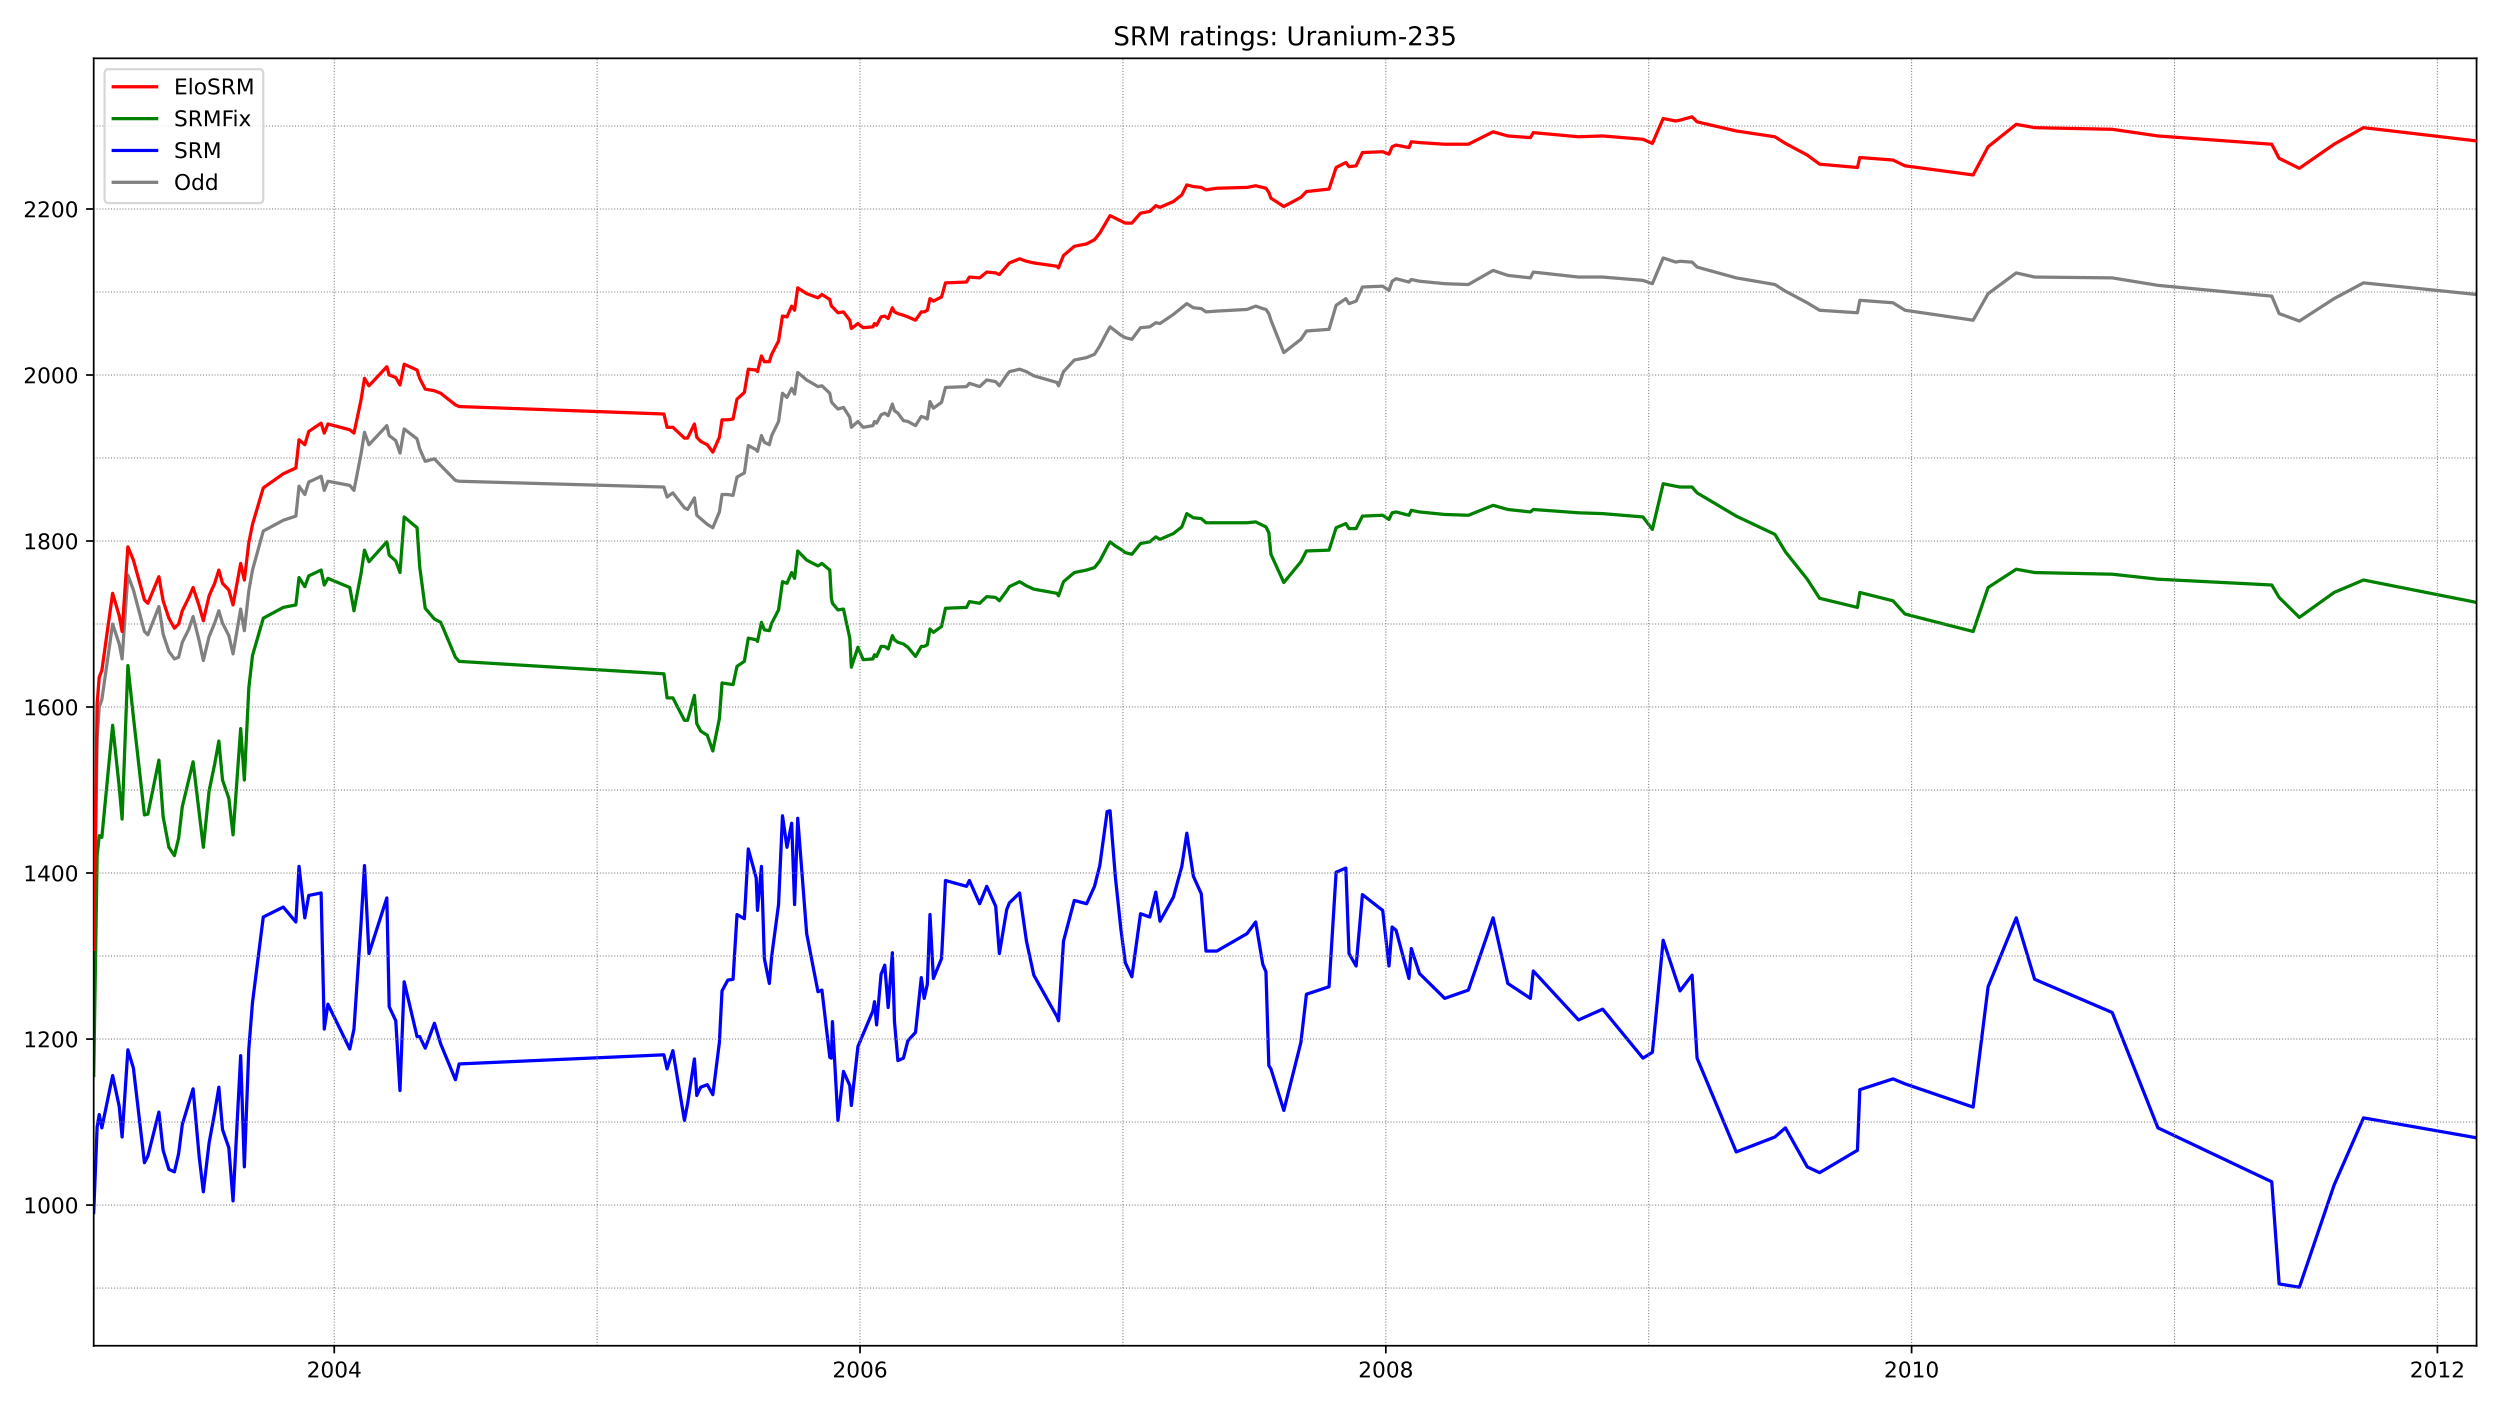 <?xml version="1.0" encoding="utf-8" standalone="no"?>
<!DOCTYPE svg PUBLIC "-//W3C//DTD SVG 1.1//EN"
  "http://www.w3.org/Graphics/SVG/1.1/DTD/svg11.dtd">
<!-- Created with matplotlib (https://matplotlib.org/) -->
<svg height="648pt" version="1.1" viewBox="0 0 1152 648" width="1152pt" xmlns="http://www.w3.org/2000/svg" xmlns:xlink="http://www.w3.org/1999/xlink">
 <defs>
  <style type="text/css">*{stroke-linecap:butt;stroke-linejoin:round;}</style>
 </defs>
 <g id="figure_1">
  <g id="patch_1">
   <path d="M 0 648 
L 1152 648 
L 1152 0 
L 0 0 
z
" style="fill:#ffffff;"/>
  </g>
  <g id="axes_1">
   <g id="patch_2">
    <path d="M 43.18 620.12 
L 1141.2 620.12 
L 1141.2 26.88 
L 43.18 26.88 
z
" style="fill:#ffffff;"/>
   </g>
   <g id="line2d_1">
    <path clip-path="url(#p985fdade06)" d="M 43.18 445.896 
L 44.755 339.947 
L 45.724 325.795 
L 46.935 322.353 
L 51.902 287.546 
L 54.931 296.726 
L 56.263 303.611 
L 58.928 264.979 
L 61.472 271.864 
L 66.56 290.988 
L 68.135 292.518 
L 73.223 279.514 
L 75.161 292.136 
L 77.826 300.168 
L 80.37 303.611 
L 82.308 302.846 
L 84.004 295.961 
L 87.033 289.841 
L 88.971 284.104 
L 91.757 295.196 
L 93.696 304.376 
L 96.361 293.283 
L 98.905 287.164 
L 100.843 281.426 
L 102.539 287.164 
L 105.446 292.901 
L 107.385 301.316 
L 110.898 280.661 
L 112.594 290.606 
L 114.653 272.247 
L 116.349 262.684 
L 121.316 244.707 
L 130.523 239.735 
L 136.337 237.823 
L 137.791 224.053 
L 140.456 227.878 
L 142.273 222.14 
L 147.967 219.463 
L 149.42 225.965 
L 151.116 221.758 
L 161.171 223.67 
L 163.109 225.965 
L 166.38 209.136 
L 167.955 199.191 
L 170.014 204.928 
L 178.252 196.131 
L 179.342 200.721 
L 182.371 203.016 
L 184.309 208.753 
L 186.247 197.661 
L 192.183 202.251 
L 193.395 206.841 
L 195.939 212.578 
L 200.178 211.431 
L 203.086 214.491 
L 209.87 221.376 
L 211.566 221.758 
L 305.934 224.435 
L 307.388 229.025 
L 310.053 227.113 
L 315.383 233.998 
L 316.837 234.763 
L 319.987 229.408 
L 321.077 237.44 
L 325.923 241.647 
L 328.467 243.177 
L 331.495 235.91 
L 332.706 227.878 
L 335.372 227.878 
L 337.794 228.26 
L 339.611 219.846 
L 343.003 217.933 
L 344.821 205.311 
L 348.455 207.223 
L 349.06 207.988 
L 350.878 200.721 
L 352.21 203.781 
L 354.512 204.928 
L 355.602 200.721 
L 358.752 194.219 
L 360.569 181.214 
L 362.628 183.127 
L 364.809 178.919 
L 366.141 181.597 
L 367.595 171.652 
L 371.714 175.094 
L 376.923 178.154 
L 378.74 177.772 
L 382.374 181.214 
L 383.101 185.039 
L 383.586 185.804 
L 386.13 188.481 
L 388.673 187.717 
L 391.581 192.306 
L 392.308 196.896 
L 395.336 194.219 
L 397.759 196.896 
L 402.241 196.131 
L 402.968 194.219 
L 403.937 194.984 
L 405.997 191.159 
L 407.693 190.394 
L 409.267 191.541 
L 411.206 186.187 
L 412.175 189.246 
L 413.75 190.394 
L 416.294 193.836 
L 418.353 194.219 
L 421.866 196.131 
L 424.531 191.924 
L 425.864 192.306 
L 427.317 193.071 
L 428.529 185.039 
L 430.104 188.099 
L 433.859 185.422 
L 435.676 178.537 
L 445.367 178.154 
L 446.7 176.624 
L 451.424 178.154 
L 454.695 175.094 
L 458.814 175.859 
L 460.51 177.772 
L 463.902 172.799 
L 465.113 171.269 
L 469.838 170.122 
L 472.987 171.269 
L 476.379 173.182 
L 487.04 176.242 
L 487.767 177.772 
L 490.068 171.269 
L 495.035 165.915 
L 500.729 164.767 
L 504.363 163.237 
L 506.786 159.412 
L 510.178 152.91 
L 511.51 150.615 
L 516.477 154.44 
L 518.536 155.587 
L 521.565 156.352 
L 525.563 150.998 
L 529.803 150.615 
L 532.589 148.703 
L 534.527 149.085 
L 540.705 144.878 
L 546.883 139.905 
L 549.912 141.818 
L 553.546 142.2 
L 555.727 143.73 
L 560.693 143.348 
L 574.625 142.583 
L 578.622 141.053 
L 581.893 142.2 
L 583.347 142.583 
L 584.679 144.495 
L 585.648 147.555 
L 591.584 162.472 
L 599.458 156.352 
L 602.002 152.528 
L 612.421 151.763 
L 615.691 140.67 
L 620.174 137.61 
L 621.627 139.905 
L 624.898 138.758 
L 627.805 132.256 
L 637.133 131.873 
L 640.041 133.786 
L 641.494 129.578 
L 643.311 128.431 
L 649.247 129.961 
L 650.338 128.813 
L 654.093 129.578 
L 665.722 130.726 
L 676.625 131.108 
L 688.012 124.606 
L 694.796 126.901 
L 705.214 128.048 
L 706.547 125.371 
L 727.383 127.666 
L 738.528 127.666 
L 757.063 129.196 
L 761.424 130.726 
L 766.39 118.869 
L 772.205 120.781 
L 774.143 120.398 
L 779.716 120.781 
L 782.018 123.076 
L 800.068 128.048 
L 817.875 131.108 
L 822.721 134.168 
L 832.776 139.523 
L 838.469 142.965 
L 855.913 144.113 
L 857.004 138.375 
L 872.267 139.523 
L 877.84 142.965 
L 909.215 147.555 
L 916.12 135.316 
L 929.082 125.753 
L 937.562 127.666 
L 973.299 128.048 
L 994.377 131.491 
L 1046.831 136.463 
L 1050.223 144.495 
L 1059.551 147.938 
L 1075.542 137.61 
L 1089.109 130.343 
L 1141.2 135.698 
L 1141.2 135.698 
" style="fill:none;stroke:#808080;stroke-linecap:square;stroke-width:1.5;"/>
   </g>
   <g id="line2d_2">
    <path clip-path="url(#p985fdade06)" d="M 43.18 558.731 
L 44.755 519.334 
L 45.724 513.597 
L 46.935 519.717 
L 51.902 495.62 
L 54.931 509.772 
L 56.263 523.924 
L 58.928 483.763 
L 61.472 492.178 
L 66.56 535.781 
L 68.135 532.721 
L 73.223 512.449 
L 75.161 530.044 
L 77.826 538.841 
L 80.37 539.989 
L 82.308 531.574 
L 84.004 518.187 
L 88.971 501.74 
L 91.757 532.721 
L 93.696 549.168 
L 96.361 526.602 
L 98.905 512.832 
L 100.843 500.975 
L 102.539 520.482 
L 105.446 528.896 
L 107.385 553.376 
L 110.898 486.44 
L 112.594 537.694 
L 114.653 483.38 
L 116.349 461.961 
L 121.316 422.565 
L 130.523 417.975 
L 136.337 424.86 
L 137.791 399.233 
L 140.456 422.947 
L 142.273 412.62 
L 147.967 411.472 
L 149.42 474.201 
L 151.116 462.726 
L 161.171 483.38 
L 163.109 474.201 
L 166.38 425.242 
L 167.955 398.85 
L 170.014 439.394 
L 178.252 413.767 
L 179.342 463.873 
L 182.371 470.376 
L 184.309 502.505 
L 186.247 452.399 
L 192.183 477.643 
L 193.395 477.643 
L 195.939 482.998 
L 200.178 471.523 
L 203.086 481.085 
L 209.87 497.532 
L 211.566 490.265 
L 305.934 486.058 
L 307.388 492.56 
L 310.053 484.145 
L 315.383 516.274 
L 316.837 508.625 
L 319.987 487.97 
L 321.077 504.8 
L 322.894 500.975 
L 325.923 499.827 
L 328.467 504.417 
L 331.495 480.32 
L 332.706 456.606 
L 335.372 451.634 
L 337.794 451.251 
L 339.611 421.417 
L 343.003 423.33 
L 344.821 391.201 
L 348.455 404.588 
L 349.06 419.505 
L 350.878 399.233 
L 352.21 441.689 
L 354.512 453.164 
L 355.602 440.542 
L 358.752 416.827 
L 360.569 375.901 
L 362.628 390.436 
L 364.809 379.343 
L 366.141 416.827 
L 367.595 377.048 
L 371.714 430.214 
L 376.923 456.989 
L 378.74 456.224 
L 382.374 487.205 
L 383.101 487.588 
L 383.586 470.758 
L 386.13 516.274 
L 388.673 493.707 
L 391.581 500.21 
L 392.308 509.39 
L 395.336 482.233 
L 402.241 465.786 
L 402.968 461.578 
L 403.937 472.288 
L 405.997 448.956 
L 407.693 444.749 
L 409.267 464.256 
L 411.206 439.012 
L 412.175 470.758 
L 413.75 488.735 
L 416.294 487.588 
L 418.353 479.555 
L 421.866 475.731 
L 424.531 450.486 
L 425.864 460.048 
L 427.317 453.546 
L 428.529 421.417 
L 430.104 450.869 
L 433.859 441.689 
L 435.676 405.735 
L 445.367 408.412 
L 446.7 405.735 
L 451.424 416.445 
L 454.695 408.412 
L 458.814 417.592 
L 460.51 439.394 
L 463.902 419.122 
L 465.113 416.062 
L 469.838 411.472 
L 472.987 433.657 
L 476.379 449.339 
L 487.04 468.463 
L 487.767 470.376 
L 490.068 433.657 
L 495.035 414.915 
L 500.729 416.445 
L 504.363 408.412 
L 506.786 398.85 
L 510.178 373.989 
L 511.51 373.606 
L 513.933 403.823 
L 516.477 427.919 
L 518.536 443.601 
L 521.565 450.104 
L 525.563 421.035 
L 529.803 422.565 
L 532.589 411.09 
L 534.527 424.477 
L 540.705 413.385 
L 544.582 399.233 
L 546.883 383.933 
L 549.912 403.823 
L 553.546 411.855 
L 555.727 438.247 
L 560.693 438.247 
L 574.625 430.214 
L 578.622 424.86 
L 581.893 444.366 
L 583.347 447.809 
L 584.679 491.03 
L 585.648 492.56 
L 591.584 511.684 
L 599.458 480.32 
L 602.002 458.136 
L 612.421 454.694 
L 615.691 401.91 
L 620.174 399.998 
L 621.627 439.394 
L 624.898 445.131 
L 627.805 412.237 
L 637.133 419.505 
L 640.041 445.131 
L 641.494 427.154 
L 643.311 428.684 
L 649.247 450.869 
L 650.338 437.099 
L 654.093 448.574 
L 665.722 460.048 
L 676.625 456.224 
L 688.012 422.947 
L 694.796 453.164 
L 705.214 460.048 
L 706.547 447.426 
L 727.383 469.993 
L 738.528 465.021 
L 757.063 487.588 
L 761.424 484.91 
L 766.39 433.274 
L 774.143 456.606 
L 779.716 449.339 
L 782.018 487.588 
L 800.068 530.809 
L 817.875 523.924 
L 822.721 519.717 
L 832.776 537.694 
L 838.469 540.371 
L 855.913 530.044 
L 857.004 502.122 
L 872.267 497.15 
L 877.84 499.445 
L 909.215 510.154 
L 916.12 454.694 
L 929.082 422.947 
L 937.562 451.251 
L 973.299 466.551 
L 994.377 519.717 
L 1046.831 544.578 
L 1050.223 591.625 
L 1059.551 593.155 
L 1075.542 546.108 
L 1089.109 515.127 
L 1141.2 524.307 
L 1141.2 524.307 
" style="fill:none;stroke:#0000ff;stroke-linecap:square;stroke-width:1.5;"/>
   </g>
   <g id="matplotlib.axis_1">
    <g id="xtick_1">
     <g id="line2d_3">
      <defs>
       <path d="M 0 0 
L 0 3.5 
" id="m90d19762d8" style="stroke:#000000;stroke-width:0.8;"/>
      </defs>
      <g>
       <use style="stroke:#000000;stroke-width:0.8;" x="154.024" xlink:href="#m90d19762d8" y="620.12"/>
      </g>
     </g>
     <g id="text_1">
      <!-- 2004 -->
      <g transform="translate(141.299 634.718)scale(0.1 -0.1)">
       <defs>
        <path d="M 19.188 8.297 
L 53.609 8.297 
L 53.609 0 
L 7.328 0 
L 7.328 8.297 
Q 12.938 14.109 22.625 23.891 
Q 32.328 33.688 34.812 36.531 
Q 39.547 41.844 41.422 45.531 
Q 43.312 49.219 43.312 52.781 
Q 43.312 58.594 39.234 62.25 
Q 35.156 65.922 28.609 65.922 
Q 23.969 65.922 18.812 64.312 
Q 13.672 62.703 7.812 59.422 
L 7.812 69.391 
Q 13.766 71.781 18.938 73 
Q 24.125 74.219 28.422 74.219 
Q 39.75 74.219 46.484 68.547 
Q 53.219 62.891 53.219 53.422 
Q 53.219 48.922 51.531 44.891 
Q 49.859 40.875 45.406 35.406 
Q 44.188 33.984 37.641 27.219 
Q 31.109 20.453 19.188 8.297 
z
" id="DejaVuSans-50"/>
        <path d="M 31.781 66.406 
Q 24.172 66.406 20.328 58.906 
Q 16.5 51.422 16.5 36.375 
Q 16.5 21.391 20.328 13.891 
Q 24.172 6.391 31.781 6.391 
Q 39.453 6.391 43.281 13.891 
Q 47.125 21.391 47.125 36.375 
Q 47.125 51.422 43.281 58.906 
Q 39.453 66.406 31.781 66.406 
z
M 31.781 74.219 
Q 44.047 74.219 50.516 64.516 
Q 56.984 54.828 56.984 36.375 
Q 56.984 17.969 50.516 8.266 
Q 44.047 -1.422 31.781 -1.422 
Q 19.531 -1.422 13.062 8.266 
Q 6.594 17.969 6.594 36.375 
Q 6.594 54.828 13.062 64.516 
Q 19.531 74.219 31.781 74.219 
z
" id="DejaVuSans-48"/>
        <path d="M 37.797 64.312 
L 12.891 25.391 
L 37.797 25.391 
z
M 35.203 72.906 
L 47.609 72.906 
L 47.609 25.391 
L 58.016 25.391 
L 58.016 17.188 
L 47.609 17.188 
L 47.609 0 
L 37.797 0 
L 37.797 17.188 
L 4.891 17.188 
L 4.891 26.703 
z
" id="DejaVuSans-52"/>
       </defs>
       <use xlink:href="#DejaVuSans-50"/>
       <use x="63.623" xlink:href="#DejaVuSans-48"/>
       <use x="127.246" xlink:href="#DejaVuSans-48"/>
       <use x="190.869" xlink:href="#DejaVuSans-52"/>
      </g>
     </g>
    </g>
    <g id="xtick_2">
     <g id="line2d_4">
      <g>
       <use style="stroke:#000000;stroke-width:0.8;" x="396.305" xlink:href="#m90d19762d8" y="620.12"/>
      </g>
     </g>
     <g id="text_2">
      <!-- 2006 -->
      <g transform="translate(383.58 634.718)scale(0.1 -0.1)">
       <defs>
        <path d="M 33.016 40.375 
Q 26.375 40.375 22.484 35.828 
Q 18.609 31.297 18.609 23.391 
Q 18.609 15.531 22.484 10.953 
Q 26.375 6.391 33.016 6.391 
Q 39.656 6.391 43.531 10.953 
Q 47.406 15.531 47.406 23.391 
Q 47.406 31.297 43.531 35.828 
Q 39.656 40.375 33.016 40.375 
z
M 52.594 71.297 
L 52.594 62.312 
Q 48.875 64.062 45.094 64.984 
Q 41.312 65.922 37.594 65.922 
Q 27.828 65.922 22.672 59.328 
Q 17.531 52.734 16.797 39.406 
Q 19.672 43.656 24.016 45.922 
Q 28.375 48.188 33.594 48.188 
Q 44.578 48.188 50.953 41.516 
Q 57.328 34.859 57.328 23.391 
Q 57.328 12.156 50.688 5.359 
Q 44.047 -1.422 33.016 -1.422 
Q 20.359 -1.422 13.672 8.266 
Q 6.984 17.969 6.984 36.375 
Q 6.984 53.656 15.188 63.938 
Q 23.391 74.219 37.203 74.219 
Q 40.922 74.219 44.703 73.484 
Q 48.484 72.75 52.594 71.297 
z
" id="DejaVuSans-54"/>
       </defs>
       <use xlink:href="#DejaVuSans-50"/>
       <use x="63.623" xlink:href="#DejaVuSans-48"/>
       <use x="127.246" xlink:href="#DejaVuSans-48"/>
       <use x="190.869" xlink:href="#DejaVuSans-54"/>
      </g>
     </g>
    </g>
    <g id="xtick_3">
     <g id="line2d_5">
      <g>
       <use style="stroke:#000000;stroke-width:0.8;" x="638.587" xlink:href="#m90d19762d8" y="620.12"/>
      </g>
     </g>
     <g id="text_3">
      <!-- 2008 -->
      <g transform="translate(625.862 634.718)scale(0.1 -0.1)">
       <defs>
        <path d="M 31.781 34.625 
Q 24.75 34.625 20.719 30.859 
Q 16.703 27.094 16.703 20.516 
Q 16.703 13.922 20.719 10.156 
Q 24.75 6.391 31.781 6.391 
Q 38.812 6.391 42.859 10.172 
Q 46.922 13.969 46.922 20.516 
Q 46.922 27.094 42.891 30.859 
Q 38.875 34.625 31.781 34.625 
z
M 21.922 38.812 
Q 15.578 40.375 12.031 44.719 
Q 8.5 49.078 8.5 55.328 
Q 8.5 64.062 14.719 69.141 
Q 20.953 74.219 31.781 74.219 
Q 42.672 74.219 48.875 69.141 
Q 55.078 64.062 55.078 55.328 
Q 55.078 49.078 51.531 44.719 
Q 48 40.375 41.703 38.812 
Q 48.828 37.156 52.797 32.312 
Q 56.781 27.484 56.781 20.516 
Q 56.781 9.906 50.312 4.234 
Q 43.844 -1.422 31.781 -1.422 
Q 19.734 -1.422 13.25 4.234 
Q 6.781 9.906 6.781 20.516 
Q 6.781 27.484 10.781 32.312 
Q 14.797 37.156 21.922 38.812 
z
M 18.312 54.391 
Q 18.312 48.734 21.844 45.562 
Q 25.391 42.391 31.781 42.391 
Q 38.141 42.391 41.719 45.562 
Q 45.312 48.734 45.312 54.391 
Q 45.312 60.062 41.719 63.234 
Q 38.141 66.406 31.781 66.406 
Q 25.391 66.406 21.844 63.234 
Q 18.312 60.062 18.312 54.391 
z
" id="DejaVuSans-56"/>
       </defs>
       <use xlink:href="#DejaVuSans-50"/>
       <use x="63.623" xlink:href="#DejaVuSans-48"/>
       <use x="127.246" xlink:href="#DejaVuSans-48"/>
       <use x="190.869" xlink:href="#DejaVuSans-56"/>
      </g>
     </g>
    </g>
    <g id="xtick_4">
     <g id="line2d_6">
      <g>
       <use style="stroke:#000000;stroke-width:0.8;" x="880.868" xlink:href="#m90d19762d8" y="620.12"/>
      </g>
     </g>
     <g id="text_4">
      <!-- 2010 -->
      <g transform="translate(868.143 634.718)scale(0.1 -0.1)">
       <defs>
        <path d="M 12.406 8.297 
L 28.516 8.297 
L 28.516 63.922 
L 10.984 60.406 
L 10.984 69.391 
L 28.422 72.906 
L 38.281 72.906 
L 38.281 8.297 
L 54.391 8.297 
L 54.391 0 
L 12.406 0 
z
" id="DejaVuSans-49"/>
       </defs>
       <use xlink:href="#DejaVuSans-50"/>
       <use x="63.623" xlink:href="#DejaVuSans-48"/>
       <use x="127.246" xlink:href="#DejaVuSans-49"/>
       <use x="190.869" xlink:href="#DejaVuSans-48"/>
      </g>
     </g>
    </g>
    <g id="xtick_5">
     <g id="line2d_7">
      <g>
       <use style="stroke:#000000;stroke-width:0.8;" x="1123.15" xlink:href="#m90d19762d8" y="620.12"/>
      </g>
     </g>
     <g id="text_5">
      <!-- 2012 -->
      <g transform="translate(1110.425 634.718)scale(0.1 -0.1)">
       <use xlink:href="#DejaVuSans-50"/>
       <use x="63.623" xlink:href="#DejaVuSans-48"/>
       <use x="127.246" xlink:href="#DejaVuSans-49"/>
       <use x="190.869" xlink:href="#DejaVuSans-50"/>
      </g>
     </g>
    </g>
   </g>
   <g id="matplotlib.axis_2">
    <g id="ytick_1">
     <g id="line2d_8">
      <defs>
       <path d="M 0 0 
L -3.5 0 
" id="m178f236782" style="stroke:#000000;stroke-width:0.8;"/>
      </defs>
      <g>
       <use style="stroke:#000000;stroke-width:0.8;" x="43.18" xlink:href="#m178f236782" y="555.288"/>
      </g>
     </g>
     <g id="text_6">
      <!-- 1000 -->
      <g transform="translate(10.73 559.087)scale(0.1 -0.1)">
       <use xlink:href="#DejaVuSans-49"/>
       <use x="63.623" xlink:href="#DejaVuSans-48"/>
       <use x="127.246" xlink:href="#DejaVuSans-48"/>
       <use x="190.869" xlink:href="#DejaVuSans-48"/>
      </g>
     </g>
    </g>
    <g id="ytick_2">
     <g id="line2d_9">
      <g>
       <use style="stroke:#000000;stroke-width:0.8;" x="43.18" xlink:href="#m178f236782" y="478.79"/>
      </g>
     </g>
     <g id="text_7">
      <!-- 1200 -->
      <g transform="translate(10.73 482.59)scale(0.1 -0.1)">
       <use xlink:href="#DejaVuSans-49"/>
       <use x="63.623" xlink:href="#DejaVuSans-50"/>
       <use x="127.246" xlink:href="#DejaVuSans-48"/>
       <use x="190.869" xlink:href="#DejaVuSans-48"/>
      </g>
     </g>
    </g>
    <g id="ytick_3">
     <g id="line2d_10">
      <g>
       <use style="stroke:#000000;stroke-width:0.8;" x="43.18" xlink:href="#m178f236782" y="402.293"/>
      </g>
     </g>
     <g id="text_8">
      <!-- 1400 -->
      <g transform="translate(10.73 406.092)scale(0.1 -0.1)">
       <use xlink:href="#DejaVuSans-49"/>
       <use x="63.623" xlink:href="#DejaVuSans-52"/>
       <use x="127.246" xlink:href="#DejaVuSans-48"/>
       <use x="190.869" xlink:href="#DejaVuSans-48"/>
      </g>
     </g>
    </g>
    <g id="ytick_4">
     <g id="line2d_11">
      <g>
       <use style="stroke:#000000;stroke-width:0.8;" x="43.18" xlink:href="#m178f236782" y="325.795"/>
      </g>
     </g>
     <g id="text_9">
      <!-- 1600 -->
      <g transform="translate(10.73 329.594)scale(0.1 -0.1)">
       <use xlink:href="#DejaVuSans-49"/>
       <use x="63.623" xlink:href="#DejaVuSans-54"/>
       <use x="127.246" xlink:href="#DejaVuSans-48"/>
       <use x="190.869" xlink:href="#DejaVuSans-48"/>
      </g>
     </g>
    </g>
    <g id="ytick_5">
     <g id="line2d_12">
      <g>
       <use style="stroke:#000000;stroke-width:0.8;" x="43.18" xlink:href="#m178f236782" y="249.297"/>
      </g>
     </g>
     <g id="text_10">
      <!-- 1800 -->
      <g transform="translate(10.73 253.096)scale(0.1 -0.1)">
       <use xlink:href="#DejaVuSans-49"/>
       <use x="63.623" xlink:href="#DejaVuSans-56"/>
       <use x="127.246" xlink:href="#DejaVuSans-48"/>
       <use x="190.869" xlink:href="#DejaVuSans-48"/>
      </g>
     </g>
    </g>
    <g id="ytick_6">
     <g id="line2d_13">
      <g>
       <use style="stroke:#000000;stroke-width:0.8;" x="43.18" xlink:href="#m178f236782" y="172.799"/>
      </g>
     </g>
     <g id="text_11">
      <!-- 2000 -->
      <g transform="translate(10.73 176.599)scale(0.1 -0.1)">
       <use xlink:href="#DejaVuSans-50"/>
       <use x="63.623" xlink:href="#DejaVuSans-48"/>
       <use x="127.246" xlink:href="#DejaVuSans-48"/>
       <use x="190.869" xlink:href="#DejaVuSans-48"/>
      </g>
     </g>
    </g>
    <g id="ytick_7">
     <g id="line2d_14">
      <g>
       <use style="stroke:#000000;stroke-width:0.8;" x="43.18" xlink:href="#m178f236782" y="96.302"/>
      </g>
     </g>
     <g id="text_12">
      <!-- 2200 -->
      <g transform="translate(10.73 100.101)scale(0.1 -0.1)">
       <use xlink:href="#DejaVuSans-50"/>
       <use x="63.623" xlink:href="#DejaVuSans-50"/>
       <use x="127.246" xlink:href="#DejaVuSans-48"/>
       <use x="190.869" xlink:href="#DejaVuSans-48"/>
      </g>
     </g>
    </g>
   </g>
   <g id="line2d_15">
    <path clip-path="url(#p985fdade06)" d="M 43.18 495.62 
L 44.755 394.26 
L 45.724 385.081 
L 46.935 385.846 
L 51.902 334.21 
L 54.931 362.514 
L 56.263 377.431 
L 58.928 306.67 
L 61.472 330.385 
L 66.56 375.518 
L 68.135 375.136 
L 73.223 350.274 
L 75.161 376.283 
L 77.826 390.436 
L 80.37 394.26 
L 82.308 386.228 
L 84.004 371.694 
L 88.971 351.039 
L 93.696 390.436 
L 96.361 364.426 
L 98.905 352.187 
L 100.843 341.477 
L 102.539 359.454 
L 105.446 367.869 
L 107.385 384.698 
L 110.898 335.74 
L 112.594 359.454 
L 114.653 316.998 
L 116.349 302.081 
L 121.316 284.869 
L 130.523 279.896 
L 136.337 278.749 
L 137.791 266.127 
L 140.456 270.334 
L 142.273 265.362 
L 147.967 262.684 
L 149.42 269.569 
L 151.116 266.509 
L 161.171 270.717 
L 163.109 281.426 
L 166.38 264.214 
L 167.955 253.505 
L 170.014 258.859 
L 178.252 249.68 
L 179.342 255.799 
L 182.371 258.477 
L 184.309 263.832 
L 186.247 238.205 
L 192.183 243.177 
L 193.395 261.154 
L 195.939 280.279 
L 200.178 285.251 
L 203.086 286.781 
L 209.87 302.846 
L 211.566 304.758 
L 305.934 310.495 
L 307.388 321.588 
L 310.053 321.588 
L 315.383 331.915 
L 316.837 331.915 
L 319.987 320.44 
L 321.077 333.445 
L 322.894 336.887 
L 325.923 338.8 
L 328.467 346.067 
L 331.495 331.15 
L 332.706 314.703 
L 337.794 315.468 
L 339.611 307.053 
L 343.003 304.758 
L 344.821 294.048 
L 348.455 294.813 
L 349.06 295.578 
L 350.878 286.781 
L 352.21 290.223 
L 354.512 290.606 
L 355.602 287.164 
L 358.752 281.044 
L 360.569 268.039 
L 362.628 268.804 
L 364.809 263.832 
L 366.141 266.509 
L 367.595 253.887 
L 371.714 258.094 
L 376.923 260.772 
L 378.74 259.624 
L 382.374 262.684 
L 383.101 275.689 
L 383.586 277.984 
L 386.13 281.044 
L 388.673 280.661 
L 391.581 294.048 
L 392.308 307.435 
L 395.336 298.256 
L 397.759 303.993 
L 402.241 303.611 
L 402.968 301.698 
L 403.937 302.463 
L 405.997 297.873 
L 407.693 297.873 
L 409.267 299.021 
L 411.206 292.901 
L 412.175 294.813 
L 413.75 295.961 
L 416.294 296.726 
L 418.353 298.256 
L 421.866 302.463 
L 424.531 297.873 
L 425.864 297.873 
L 427.317 297.108 
L 428.529 289.841 
L 430.104 291.371 
L 433.859 288.694 
L 435.676 280.279 
L 445.367 279.896 
L 446.7 277.219 
L 451.424 277.984 
L 454.695 274.924 
L 458.814 275.306 
L 460.51 276.836 
L 463.902 272.247 
L 465.113 270.334 
L 469.838 268.039 
L 472.987 269.952 
L 476.379 271.482 
L 487.04 273.394 
L 487.767 274.541 
L 490.068 268.039 
L 495.035 263.832 
L 500.729 262.684 
L 504.363 261.537 
L 506.786 258.477 
L 510.178 251.975 
L 511.51 249.68 
L 513.933 251.592 
L 516.477 253.122 
L 518.536 254.652 
L 521.565 255.417 
L 525.563 250.445 
L 529.803 249.68 
L 532.589 247.385 
L 534.527 248.532 
L 540.705 245.855 
L 544.582 242.795 
L 546.883 236.675 
L 549.912 238.588 
L 553.546 238.97 
L 555.727 240.882 
L 574.625 240.882 
L 578.622 240.5 
L 583.347 242.795 
L 584.679 245.472 
L 585.648 255.417 
L 591.584 268.422 
L 599.458 258.859 
L 602.002 253.887 
L 612.421 253.505 
L 615.691 243.177 
L 620.174 241.265 
L 621.627 243.56 
L 624.898 243.56 
L 627.805 237.823 
L 637.133 237.44 
L 640.041 239.352 
L 641.494 236.293 
L 643.311 235.91 
L 649.247 237.44 
L 650.338 235.145 
L 654.093 235.91 
L 665.722 237.058 
L 676.625 237.44 
L 688.012 232.85 
L 694.796 234.763 
L 705.214 235.91 
L 706.547 234.763 
L 727.383 236.293 
L 738.528 236.675 
L 757.063 238.205 
L 761.424 243.942 
L 766.39 222.905 
L 774.143 224.435 
L 779.716 224.435 
L 782.018 227.113 
L 800.068 237.823 
L 817.875 246.237 
L 822.721 254.27 
L 832.776 266.892 
L 838.469 275.689 
L 855.913 279.896 
L 857.004 273.011 
L 872.267 276.836 
L 877.84 282.956 
L 909.215 290.988 
L 916.12 270.717 
L 929.082 262.302 
L 937.562 263.832 
L 973.299 264.597 
L 994.377 266.892 
L 1046.831 269.569 
L 1050.223 275.306 
L 1059.551 284.486 
L 1075.542 273.011 
L 1089.109 267.274 
L 1141.2 277.601 
L 1141.2 277.601 
" style="fill:none;stroke:#008000;stroke-linecap:square;stroke-width:1.5;"/>
   </g>
   <g id="line2d_16">
    <path clip-path="url(#p985fdade06)" d="M 43.18 593.537 
L 1141.2 593.537 
" style="fill:none;stroke:#808080;stroke-dasharray:0.5,0.825;stroke-dashoffset:0;stroke-width:0.5;"/>
   </g>
   <g id="line2d_17">
    <path clip-path="url(#p985fdade06)" d="M 43.18 555.288 
L 1141.2 555.288 
" style="fill:none;stroke:#808080;stroke-dasharray:0.5,0.825;stroke-dashoffset:0;stroke-width:0.5;"/>
   </g>
   <g id="line2d_18">
    <path clip-path="url(#p985fdade06)" d="M 43.18 517.039 
L 1141.2 517.039 
" style="fill:none;stroke:#808080;stroke-dasharray:0.5,0.825;stroke-dashoffset:0;stroke-width:0.5;"/>
   </g>
   <g id="line2d_19">
    <path clip-path="url(#p985fdade06)" d="M 43.18 478.79 
L 1141.2 478.79 
" style="fill:none;stroke:#808080;stroke-dasharray:0.5,0.825;stroke-dashoffset:0;stroke-width:0.5;"/>
   </g>
   <g id="line2d_20">
    <path clip-path="url(#p985fdade06)" d="M 43.18 440.542 
L 1141.2 440.542 
" style="fill:none;stroke:#808080;stroke-dasharray:0.5,0.825;stroke-dashoffset:0;stroke-width:0.5;"/>
   </g>
   <g id="line2d_21">
    <path clip-path="url(#p985fdade06)" d="M 43.18 402.293 
L 1141.2 402.293 
" style="fill:none;stroke:#808080;stroke-dasharray:0.5,0.825;stroke-dashoffset:0;stroke-width:0.5;"/>
   </g>
   <g id="line2d_22">
    <path clip-path="url(#p985fdade06)" d="M 43.18 364.044 
L 1141.2 364.044 
" style="fill:none;stroke:#808080;stroke-dasharray:0.5,0.825;stroke-dashoffset:0;stroke-width:0.5;"/>
   </g>
   <g id="line2d_23">
    <path clip-path="url(#p985fdade06)" d="M 43.18 325.795 
L 1141.2 325.795 
" style="fill:none;stroke:#808080;stroke-dasharray:0.5,0.825;stroke-dashoffset:0;stroke-width:0.5;"/>
   </g>
   <g id="line2d_24">
    <path clip-path="url(#p985fdade06)" d="M 43.18 287.546 
L 1141.2 287.546 
" style="fill:none;stroke:#808080;stroke-dasharray:0.5,0.825;stroke-dashoffset:0;stroke-width:0.5;"/>
   </g>
   <g id="line2d_25">
    <path clip-path="url(#p985fdade06)" d="M 43.18 249.297 
L 1141.2 249.297 
" style="fill:none;stroke:#808080;stroke-dasharray:0.5,0.825;stroke-dashoffset:0;stroke-width:0.5;"/>
   </g>
   <g id="line2d_26">
    <path clip-path="url(#p985fdade06)" d="M 43.18 211.048 
L 1141.2 211.048 
" style="fill:none;stroke:#808080;stroke-dasharray:0.5,0.825;stroke-dashoffset:0;stroke-width:0.5;"/>
   </g>
   <g id="line2d_27">
    <path clip-path="url(#p985fdade06)" d="M 43.18 172.799 
L 1141.2 172.799 
" style="fill:none;stroke:#808080;stroke-dasharray:0.5,0.825;stroke-dashoffset:0;stroke-width:0.5;"/>
   </g>
   <g id="line2d_28">
    <path clip-path="url(#p985fdade06)" d="M 43.18 134.551 
L 1141.2 134.551 
" style="fill:none;stroke:#808080;stroke-dasharray:0.5,0.825;stroke-dashoffset:0;stroke-width:0.5;"/>
   </g>
   <g id="line2d_29">
    <path clip-path="url(#p985fdade06)" d="M 43.18 96.302 
L 1141.2 96.302 
" style="fill:none;stroke:#808080;stroke-dasharray:0.5,0.825;stroke-dashoffset:0;stroke-width:0.5;"/>
   </g>
   <g id="line2d_30">
    <path clip-path="url(#p985fdade06)" d="M 43.18 58.053 
L 1141.2 58.053 
" style="fill:none;stroke:#808080;stroke-dasharray:0.5,0.825;stroke-dashoffset:0;stroke-width:0.5;"/>
   </g>
   <g id="line2d_31">
    <path clip-path="url(#p985fdade06)" d="M 154.024 620.12 
L 154.024 26.88 
" style="fill:none;stroke:#808080;stroke-dasharray:0.5,0.825;stroke-dashoffset:0;stroke-width:0.5;"/>
   </g>
   <g id="line2d_32">
    <path clip-path="url(#p985fdade06)" d="M 275.165 620.12 
L 275.165 26.88 
" style="fill:none;stroke:#808080;stroke-dasharray:0.5,0.825;stroke-dashoffset:0;stroke-width:0.5;"/>
   </g>
   <g id="line2d_33">
    <path clip-path="url(#p985fdade06)" d="M 396.305 620.12 
L 396.305 26.88 
" style="fill:none;stroke:#808080;stroke-dasharray:0.5,0.825;stroke-dashoffset:0;stroke-width:0.5;"/>
   </g>
   <g id="line2d_34">
    <path clip-path="url(#p985fdade06)" d="M 517.446 620.12 
L 517.446 26.88 
" style="fill:none;stroke:#808080;stroke-dasharray:0.5,0.825;stroke-dashoffset:0;stroke-width:0.5;"/>
   </g>
   <g id="line2d_35">
    <path clip-path="url(#p985fdade06)" d="M 638.587 620.12 
L 638.587 26.88 
" style="fill:none;stroke:#808080;stroke-dasharray:0.5,0.825;stroke-dashoffset:0;stroke-width:0.5;"/>
   </g>
   <g id="line2d_36">
    <path clip-path="url(#p985fdade06)" d="M 759.728 620.12 
L 759.728 26.88 
" style="fill:none;stroke:#808080;stroke-dasharray:0.5,0.825;stroke-dashoffset:0;stroke-width:0.5;"/>
   </g>
   <g id="line2d_37">
    <path clip-path="url(#p985fdade06)" d="M 880.868 620.12 
L 880.868 26.88 
" style="fill:none;stroke:#808080;stroke-dasharray:0.5,0.825;stroke-dashoffset:0;stroke-width:0.5;"/>
   </g>
   <g id="line2d_38">
    <path clip-path="url(#p985fdade06)" d="M 1002.009 620.12 
L 1002.009 26.88 
" style="fill:none;stroke:#808080;stroke-dasharray:0.5,0.825;stroke-dashoffset:0;stroke-width:0.5;"/>
   </g>
   <g id="line2d_39">
    <path clip-path="url(#p985fdade06)" d="M 1123.15 620.12 
L 1123.15 26.88 
" style="fill:none;stroke:#808080;stroke-dasharray:0.5,0.825;stroke-dashoffset:0;stroke-width:0.5;"/>
   </g>
   <g id="patch_3">
    <path d="M 43.18 620.12 
L 43.18 26.88 
" style="fill:none;stroke:#000000;stroke-linecap:square;stroke-linejoin:miter;stroke-width:0.8;"/>
   </g>
   <g id="patch_4">
    <path d="M 1141.2 620.12 
L 1141.2 26.88 
" style="fill:none;stroke:#000000;stroke-linecap:square;stroke-linejoin:miter;stroke-width:0.8;"/>
   </g>
   <g id="patch_5">
    <path d="M 43.18 620.12 
L 1141.2 620.12 
" style="fill:none;stroke:#000000;stroke-linecap:square;stroke-linejoin:miter;stroke-width:0.8;"/>
   </g>
   <g id="patch_6">
    <path d="M 43.18 26.88 
L 1141.2 26.88 
" style="fill:none;stroke:#000000;stroke-linecap:square;stroke-linejoin:miter;stroke-width:0.8;"/>
   </g>
   <g id="line2d_40">
    <path clip-path="url(#p985fdade06)" d="M 43.18 437.482 
L 44.755 324.265 
L 45.724 312.025 
L 46.935 308.965 
L 51.902 273.394 
L 54.931 283.721 
L 56.263 290.988 
L 58.928 251.975 
L 61.472 258.094 
L 66.56 276.454 
L 68.135 277.984 
L 73.223 265.744 
L 75.161 276.836 
L 77.826 284.869 
L 80.37 289.459 
L 82.308 287.546 
L 84.004 281.426 
L 87.033 275.306 
L 88.971 270.717 
L 91.757 279.131 
L 93.696 286.016 
L 96.361 274.541 
L 98.905 268.804 
L 100.843 262.684 
L 102.539 268.804 
L 105.446 271.864 
L 107.385 278.749 
L 110.898 259.624 
L 112.594 267.274 
L 114.653 250.062 
L 116.349 241.647 
L 121.316 224.818 
L 130.523 218.316 
L 136.337 215.638 
L 137.791 202.634 
L 140.456 204.928 
L 142.273 198.809 
L 147.967 194.984 
L 149.42 199.574 
L 151.116 195.366 
L 161.171 198.044 
L 163.109 199.574 
L 166.38 184.274 
L 167.955 174.329 
L 170.014 177.772 
L 178.252 168.975 
L 179.342 172.799 
L 182.371 173.947 
L 184.309 177.389 
L 186.247 167.827 
L 192.183 170.505 
L 193.395 174.329 
L 195.939 179.302 
L 200.178 180.067 
L 203.086 181.214 
L 209.87 186.569 
L 211.566 187.334 
L 305.934 190.776 
L 307.388 196.896 
L 310.053 196.896 
L 315.383 201.869 
L 316.837 201.869 
L 319.987 195.366 
L 321.077 201.486 
L 322.894 203.399 
L 325.923 204.928 
L 328.467 208.371 
L 331.495 201.486 
L 332.706 193.454 
L 335.372 193.454 
L 337.794 193.071 
L 339.611 183.892 
L 343.003 180.832 
L 344.821 170.122 
L 348.455 170.505 
L 349.06 171.269 
L 350.878 164.002 
L 352.21 166.68 
L 354.512 166.68 
L 355.602 163.237 
L 358.752 157.117 
L 360.569 145.643 
L 362.628 146.025 
L 364.809 141.053 
L 366.141 142.965 
L 367.595 132.638 
L 371.714 135.316 
L 376.923 137.228 
L 378.74 135.698 
L 382.374 137.993 
L 383.101 141.053 
L 383.586 141.435 
L 386.13 144.113 
L 388.673 143.73 
L 391.581 147.555 
L 392.308 151.38 
L 395.336 149.085 
L 397.759 150.998 
L 402.241 150.615 
L 402.968 149.085 
L 403.937 149.85 
L 405.997 146.025 
L 407.693 145.643 
L 409.267 146.79 
L 411.206 141.818 
L 412.175 143.73 
L 413.75 144.495 
L 416.294 145.26 
L 418.353 146.025 
L 421.866 147.555 
L 424.531 143.73 
L 425.864 143.73 
L 427.317 142.965 
L 428.529 137.61 
L 430.104 138.758 
L 433.859 136.846 
L 435.676 130.343 
L 445.367 129.961 
L 446.7 127.666 
L 451.424 128.048 
L 454.695 125.371 
L 458.814 125.753 
L 460.51 126.518 
L 465.113 121.163 
L 469.838 119.251 
L 472.987 120.398 
L 476.379 121.163 
L 487.04 122.693 
L 487.767 123.458 
L 490.068 117.721 
L 495.035 113.514 
L 500.729 112.366 
L 504.363 110.454 
L 506.786 107.394 
L 511.51 99.362 
L 518.536 102.804 
L 521.565 102.804 
L 525.563 98.214 
L 529.803 97.449 
L 532.589 94.772 
L 534.527 95.537 
L 540.705 92.859 
L 544.582 89.799 
L 546.883 85.21 
L 549.912 85.975 
L 553.546 86.357 
L 555.727 87.504 
L 560.693 86.739 
L 574.625 86.357 
L 578.622 85.592 
L 583.347 86.739 
L 584.679 88.652 
L 585.648 91.329 
L 591.584 95.154 
L 599.458 90.947 
L 602.002 88.269 
L 612.421 87.122 
L 615.691 77.177 
L 620.174 74.882 
L 621.627 76.795 
L 624.898 76.412 
L 627.805 70.292 
L 637.133 69.91 
L 640.041 71.057 
L 641.494 67.615 
L 643.311 66.85 
L 649.247 67.998 
L 650.338 65.32 
L 654.093 65.703 
L 665.722 66.468 
L 676.625 66.468 
L 688.012 60.73 
L 694.796 62.643 
L 705.214 63.408 
L 706.547 61.113 
L 727.383 63.025 
L 738.528 62.643 
L 757.063 64.173 
L 761.424 66.085 
L 766.39 54.61 
L 772.205 55.758 
L 774.143 55.375 
L 779.716 53.845 
L 782.018 56.14 
L 800.068 60.348 
L 817.875 63.025 
L 822.721 66.085 
L 832.776 71.44 
L 838.469 75.647 
L 855.913 77.177 
L 857.004 72.587 
L 872.267 73.735 
L 877.84 76.412 
L 909.215 80.62 
L 916.12 67.615 
L 929.082 57.288 
L 937.562 58.818 
L 973.299 59.583 
L 994.377 62.643 
L 1046.831 66.468 
L 1050.223 72.97 
L 1059.551 77.56 
L 1075.542 66.468 
L 1089.109 58.818 
L 1141.2 64.938 
L 1141.2 64.938 
" style="fill:none;stroke:#ff0000;stroke-linecap:square;stroke-width:1.5;"/>
   </g>
   <g id="text_13">
    <!-- SRM ratings: Uranium-235 -->
    <g transform="translate(513.032 20.88)scale(0.12 -0.12)">
     <defs>
      <path d="M 53.516 70.516 
L 53.516 60.891 
Q 47.906 63.578 42.922 64.891 
Q 37.938 66.219 33.297 66.219 
Q 25.25 66.219 20.875 63.094 
Q 16.5 59.969 16.5 54.203 
Q 16.5 49.359 19.406 46.891 
Q 22.312 44.438 30.422 42.922 
L 36.375 41.703 
Q 47.406 39.594 52.656 34.297 
Q 57.906 29 57.906 20.125 
Q 57.906 9.516 50.797 4.047 
Q 43.703 -1.422 29.984 -1.422 
Q 24.812 -1.422 18.969 -0.25 
Q 13.141 0.922 6.891 3.219 
L 6.891 13.375 
Q 12.891 10.016 18.656 8.297 
Q 24.422 6.594 29.984 6.594 
Q 38.422 6.594 43.016 9.906 
Q 47.609 13.234 47.609 19.391 
Q 47.609 24.75 44.312 27.781 
Q 41.016 30.812 33.5 32.328 
L 27.484 33.5 
Q 16.453 35.688 11.516 40.375 
Q 6.594 45.062 6.594 53.422 
Q 6.594 63.094 13.406 68.656 
Q 20.219 74.219 32.172 74.219 
Q 37.312 74.219 42.625 73.281 
Q 47.953 72.359 53.516 70.516 
z
" id="DejaVuSans-83"/>
      <path d="M 44.391 34.188 
Q 47.562 33.109 50.562 29.594 
Q 53.562 26.078 56.594 19.922 
L 66.609 0 
L 56 0 
L 46.688 18.703 
Q 43.062 26.031 39.672 28.422 
Q 36.281 30.812 30.422 30.812 
L 19.672 30.812 
L 19.672 0 
L 9.812 0 
L 9.812 72.906 
L 32.078 72.906 
Q 44.578 72.906 50.734 67.672 
Q 56.891 62.453 56.891 51.906 
Q 56.891 45.016 53.688 40.469 
Q 50.484 35.938 44.391 34.188 
z
M 19.672 64.797 
L 19.672 38.922 
L 32.078 38.922 
Q 39.203 38.922 42.844 42.219 
Q 46.484 45.516 46.484 51.906 
Q 46.484 58.297 42.844 61.547 
Q 39.203 64.797 32.078 64.797 
z
" id="DejaVuSans-82"/>
      <path d="M 9.812 72.906 
L 24.516 72.906 
L 43.109 23.297 
L 61.812 72.906 
L 76.516 72.906 
L 76.516 0 
L 66.891 0 
L 66.891 64.016 
L 48.094 14.016 
L 38.188 14.016 
L 19.391 64.016 
L 19.391 0 
L 9.812 0 
z
" id="DejaVuSans-77"/>
      <path id="DejaVuSans-32"/>
      <path d="M 41.109 46.297 
Q 39.594 47.172 37.812 47.578 
Q 36.031 48 33.891 48 
Q 26.266 48 22.188 43.047 
Q 18.109 38.094 18.109 28.812 
L 18.109 0 
L 9.078 0 
L 9.078 54.688 
L 18.109 54.688 
L 18.109 46.188 
Q 20.953 51.172 25.484 53.578 
Q 30.031 56 36.531 56 
Q 37.453 56 38.578 55.875 
Q 39.703 55.766 41.062 55.516 
z
" id="DejaVuSans-114"/>
      <path d="M 34.281 27.484 
Q 23.391 27.484 19.188 25 
Q 14.984 22.516 14.984 16.5 
Q 14.984 11.719 18.141 8.906 
Q 21.297 6.109 26.703 6.109 
Q 34.188 6.109 38.703 11.406 
Q 43.219 16.703 43.219 25.484 
L 43.219 27.484 
z
M 52.203 31.203 
L 52.203 0 
L 43.219 0 
L 43.219 8.297 
Q 40.141 3.328 35.547 0.953 
Q 30.953 -1.422 24.312 -1.422 
Q 15.922 -1.422 10.953 3.297 
Q 6 8.016 6 15.922 
Q 6 25.141 12.172 29.828 
Q 18.359 34.516 30.609 34.516 
L 43.219 34.516 
L 43.219 35.406 
Q 43.219 41.609 39.141 45 
Q 35.062 48.391 27.688 48.391 
Q 23 48.391 18.547 47.266 
Q 14.109 46.141 10.016 43.891 
L 10.016 52.203 
Q 14.938 54.109 19.578 55.047 
Q 24.219 56 28.609 56 
Q 40.484 56 46.344 49.844 
Q 52.203 43.703 52.203 31.203 
z
" id="DejaVuSans-97"/>
      <path d="M 18.312 70.219 
L 18.312 54.688 
L 36.812 54.688 
L 36.812 47.703 
L 18.312 47.703 
L 18.312 18.016 
Q 18.312 11.328 20.141 9.422 
Q 21.969 7.516 27.594 7.516 
L 36.812 7.516 
L 36.812 0 
L 27.594 0 
Q 17.188 0 13.234 3.875 
Q 9.281 7.766 9.281 18.016 
L 9.281 47.703 
L 2.688 47.703 
L 2.688 54.688 
L 9.281 54.688 
L 9.281 70.219 
z
" id="DejaVuSans-116"/>
      <path d="M 9.422 54.688 
L 18.406 54.688 
L 18.406 0 
L 9.422 0 
z
M 9.422 75.984 
L 18.406 75.984 
L 18.406 64.594 
L 9.422 64.594 
z
" id="DejaVuSans-105"/>
      <path d="M 54.891 33.016 
L 54.891 0 
L 45.906 0 
L 45.906 32.719 
Q 45.906 40.484 42.875 44.328 
Q 39.844 48.188 33.797 48.188 
Q 26.516 48.188 22.312 43.547 
Q 18.109 38.922 18.109 30.906 
L 18.109 0 
L 9.078 0 
L 9.078 54.688 
L 18.109 54.688 
L 18.109 46.188 
Q 21.344 51.125 25.703 53.562 
Q 30.078 56 35.797 56 
Q 45.219 56 50.047 50.172 
Q 54.891 44.344 54.891 33.016 
z
" id="DejaVuSans-110"/>
      <path d="M 45.406 27.984 
Q 45.406 37.75 41.375 43.109 
Q 37.359 48.484 30.078 48.484 
Q 22.859 48.484 18.828 43.109 
Q 14.797 37.75 14.797 27.984 
Q 14.797 18.266 18.828 12.891 
Q 22.859 7.516 30.078 7.516 
Q 37.359 7.516 41.375 12.891 
Q 45.406 18.266 45.406 27.984 
z
M 54.391 6.781 
Q 54.391 -7.172 48.188 -13.984 
Q 42 -20.797 29.203 -20.797 
Q 24.469 -20.797 20.266 -20.094 
Q 16.062 -19.391 12.109 -17.922 
L 12.109 -9.188 
Q 16.062 -11.328 19.922 -12.344 
Q 23.781 -13.375 27.781 -13.375 
Q 36.625 -13.375 41.016 -8.766 
Q 45.406 -4.156 45.406 5.172 
L 45.406 9.625 
Q 42.625 4.781 38.281 2.391 
Q 33.938 0 27.875 0 
Q 17.828 0 11.672 7.656 
Q 5.516 15.328 5.516 27.984 
Q 5.516 40.672 11.672 48.328 
Q 17.828 56 27.875 56 
Q 33.938 56 38.281 53.609 
Q 42.625 51.219 45.406 46.391 
L 45.406 54.688 
L 54.391 54.688 
z
" id="DejaVuSans-103"/>
      <path d="M 44.281 53.078 
L 44.281 44.578 
Q 40.484 46.531 36.375 47.5 
Q 32.281 48.484 27.875 48.484 
Q 21.188 48.484 17.844 46.438 
Q 14.5 44.391 14.5 40.281 
Q 14.5 37.156 16.891 35.375 
Q 19.281 33.594 26.516 31.984 
L 29.594 31.297 
Q 39.156 29.25 43.188 25.516 
Q 47.219 21.781 47.219 15.094 
Q 47.219 7.469 41.188 3.016 
Q 35.156 -1.422 24.609 -1.422 
Q 20.219 -1.422 15.453 -0.562 
Q 10.688 0.297 5.422 2 
L 5.422 11.281 
Q 10.406 8.688 15.234 7.391 
Q 20.062 6.109 24.812 6.109 
Q 31.156 6.109 34.562 8.281 
Q 37.984 10.453 37.984 14.406 
Q 37.984 18.062 35.516 20.016 
Q 33.062 21.969 24.703 23.781 
L 21.578 24.516 
Q 13.234 26.266 9.516 29.906 
Q 5.812 33.547 5.812 39.891 
Q 5.812 47.609 11.281 51.797 
Q 16.75 56 26.812 56 
Q 31.781 56 36.172 55.266 
Q 40.578 54.547 44.281 53.078 
z
" id="DejaVuSans-115"/>
      <path d="M 11.719 12.406 
L 22.016 12.406 
L 22.016 0 
L 11.719 0 
z
M 11.719 51.703 
L 22.016 51.703 
L 22.016 39.312 
L 11.719 39.312 
z
" id="DejaVuSans-58"/>
      <path d="M 8.688 72.906 
L 18.609 72.906 
L 18.609 28.609 
Q 18.609 16.891 22.844 11.734 
Q 27.094 6.594 36.625 6.594 
Q 46.094 6.594 50.344 11.734 
Q 54.594 16.891 54.594 28.609 
L 54.594 72.906 
L 64.5 72.906 
L 64.5 27.391 
Q 64.5 13.141 57.438 5.859 
Q 50.391 -1.422 36.625 -1.422 
Q 22.797 -1.422 15.734 5.859 
Q 8.688 13.141 8.688 27.391 
z
" id="DejaVuSans-85"/>
      <path d="M 8.5 21.578 
L 8.5 54.688 
L 17.484 54.688 
L 17.484 21.922 
Q 17.484 14.156 20.5 10.266 
Q 23.531 6.391 29.594 6.391 
Q 36.859 6.391 41.078 11.031 
Q 45.312 15.672 45.312 23.688 
L 45.312 54.688 
L 54.297 54.688 
L 54.297 0 
L 45.312 0 
L 45.312 8.406 
Q 42.047 3.422 37.719 1 
Q 33.406 -1.422 27.688 -1.422 
Q 18.266 -1.422 13.375 4.438 
Q 8.5 10.297 8.5 21.578 
z
M 31.109 56 
z
" id="DejaVuSans-117"/>
      <path d="M 52 44.188 
Q 55.375 50.25 60.062 53.125 
Q 64.75 56 71.094 56 
Q 79.641 56 84.281 50.016 
Q 88.922 44.047 88.922 33.016 
L 88.922 0 
L 79.891 0 
L 79.891 32.719 
Q 79.891 40.578 77.094 44.375 
Q 74.312 48.188 68.609 48.188 
Q 61.625 48.188 57.562 43.547 
Q 53.516 38.922 53.516 30.906 
L 53.516 0 
L 44.484 0 
L 44.484 32.719 
Q 44.484 40.625 41.703 44.406 
Q 38.922 48.188 33.109 48.188 
Q 26.219 48.188 22.156 43.531 
Q 18.109 38.875 18.109 30.906 
L 18.109 0 
L 9.078 0 
L 9.078 54.688 
L 18.109 54.688 
L 18.109 46.188 
Q 21.188 51.219 25.484 53.609 
Q 29.781 56 35.688 56 
Q 41.656 56 45.828 52.969 
Q 50 49.953 52 44.188 
z
" id="DejaVuSans-109"/>
      <path d="M 4.891 31.391 
L 31.203 31.391 
L 31.203 23.391 
L 4.891 23.391 
z
" id="DejaVuSans-45"/>
      <path d="M 40.578 39.312 
Q 47.656 37.797 51.625 33 
Q 55.609 28.219 55.609 21.188 
Q 55.609 10.406 48.188 4.484 
Q 40.766 -1.422 27.094 -1.422 
Q 22.516 -1.422 17.656 -0.516 
Q 12.797 0.391 7.625 2.203 
L 7.625 11.719 
Q 11.719 9.328 16.594 8.109 
Q 21.484 6.891 26.812 6.891 
Q 36.078 6.891 40.938 10.547 
Q 45.797 14.203 45.797 21.188 
Q 45.797 27.641 41.281 31.266 
Q 36.766 34.906 28.719 34.906 
L 20.219 34.906 
L 20.219 43.016 
L 29.109 43.016 
Q 36.375 43.016 40.234 45.922 
Q 44.094 48.828 44.094 54.297 
Q 44.094 59.906 40.109 62.906 
Q 36.141 65.922 28.719 65.922 
Q 24.656 65.922 20.016 65.031 
Q 15.375 64.156 9.812 62.312 
L 9.812 71.094 
Q 15.438 72.656 20.344 73.438 
Q 25.25 74.219 29.594 74.219 
Q 40.828 74.219 47.359 69.109 
Q 53.906 64.016 53.906 55.328 
Q 53.906 49.266 50.438 45.094 
Q 46.969 40.922 40.578 39.312 
z
" id="DejaVuSans-51"/>
      <path d="M 10.797 72.906 
L 49.516 72.906 
L 49.516 64.594 
L 19.828 64.594 
L 19.828 46.734 
Q 21.969 47.469 24.109 47.828 
Q 26.266 48.188 28.422 48.188 
Q 40.625 48.188 47.75 41.5 
Q 54.891 34.812 54.891 23.391 
Q 54.891 11.625 47.562 5.094 
Q 40.234 -1.422 26.906 -1.422 
Q 22.312 -1.422 17.547 -0.641 
Q 12.797 0.141 7.719 1.703 
L 7.719 11.625 
Q 12.109 9.234 16.797 8.062 
Q 21.484 6.891 26.703 6.891 
Q 35.156 6.891 40.078 11.328 
Q 45.016 15.766 45.016 23.391 
Q 45.016 31 40.078 35.438 
Q 35.156 39.891 26.703 39.891 
Q 22.75 39.891 18.812 39.016 
Q 14.891 38.141 10.797 36.281 
z
" id="DejaVuSans-53"/>
     </defs>
     <use xlink:href="#DejaVuSans-83"/>
     <use x="63.477" xlink:href="#DejaVuSans-82"/>
     <use x="132.959" xlink:href="#DejaVuSans-77"/>
     <use x="219.238" xlink:href="#DejaVuSans-32"/>
     <use x="251.025" xlink:href="#DejaVuSans-114"/>
     <use x="292.139" xlink:href="#DejaVuSans-97"/>
     <use x="353.418" xlink:href="#DejaVuSans-116"/>
     <use x="392.627" xlink:href="#DejaVuSans-105"/>
     <use x="420.41" xlink:href="#DejaVuSans-110"/>
     <use x="483.789" xlink:href="#DejaVuSans-103"/>
     <use x="547.266" xlink:href="#DejaVuSans-115"/>
     <use x="599.365" xlink:href="#DejaVuSans-58"/>
     <use x="633.057" xlink:href="#DejaVuSans-32"/>
     <use x="664.844" xlink:href="#DejaVuSans-85"/>
     <use x="738.037" xlink:href="#DejaVuSans-114"/>
     <use x="779.15" xlink:href="#DejaVuSans-97"/>
     <use x="840.43" xlink:href="#DejaVuSans-110"/>
     <use x="903.809" xlink:href="#DejaVuSans-105"/>
     <use x="931.592" xlink:href="#DejaVuSans-117"/>
     <use x="994.971" xlink:href="#DejaVuSans-109"/>
     <use x="1092.383" xlink:href="#DejaVuSans-45"/>
     <use x="1128.467" xlink:href="#DejaVuSans-50"/>
     <use x="1192.09" xlink:href="#DejaVuSans-51"/>
     <use x="1255.713" xlink:href="#DejaVuSans-53"/>
    </g>
   </g>
   <g id="legend_1">
    <g id="patch_7">
     <path d="M 50.18 93.593 
L 119.321 93.593 
Q 121.321 93.593 121.321 91.593 
L 121.321 33.88 
Q 121.321 31.88 119.321 31.88 
L 50.18 31.88 
Q 48.18 31.88 48.18 33.88 
L 48.18 91.593 
Q 48.18 93.593 50.18 93.593 
z
" style="fill:#ffffff;opacity:0.8;stroke:#cccccc;stroke-linejoin:miter;"/>
    </g>
    <g id="line2d_41">
     <path d="M 52.18 39.978 
L 72.18 39.978 
" style="fill:none;stroke:#ff0000;stroke-linecap:square;stroke-width:1.5;"/>
    </g>
    <g id="line2d_42"/>
    <g id="text_14">
     <!-- EloSRM -->
     <g transform="translate(80.18 43.478)scale(0.1 -0.1)">
      <defs>
       <path d="M 9.812 72.906 
L 55.906 72.906 
L 55.906 64.594 
L 19.672 64.594 
L 19.672 43.016 
L 54.391 43.016 
L 54.391 34.719 
L 19.672 34.719 
L 19.672 8.297 
L 56.781 8.297 
L 56.781 0 
L 9.812 0 
z
" id="DejaVuSans-69"/>
       <path d="M 9.422 75.984 
L 18.406 75.984 
L 18.406 0 
L 9.422 0 
z
" id="DejaVuSans-108"/>
       <path d="M 30.609 48.391 
Q 23.391 48.391 19.188 42.75 
Q 14.984 37.109 14.984 27.297 
Q 14.984 17.484 19.156 11.844 
Q 23.344 6.203 30.609 6.203 
Q 37.797 6.203 41.984 11.859 
Q 46.188 17.531 46.188 27.297 
Q 46.188 37.016 41.984 42.703 
Q 37.797 48.391 30.609 48.391 
z
M 30.609 56 
Q 42.328 56 49.016 48.375 
Q 55.719 40.766 55.719 27.297 
Q 55.719 13.875 49.016 6.219 
Q 42.328 -1.422 30.609 -1.422 
Q 18.844 -1.422 12.172 6.219 
Q 5.516 13.875 5.516 27.297 
Q 5.516 40.766 12.172 48.375 
Q 18.844 56 30.609 56 
z
" id="DejaVuSans-111"/>
      </defs>
      <use xlink:href="#DejaVuSans-69"/>
      <use x="63.184" xlink:href="#DejaVuSans-108"/>
      <use x="90.967" xlink:href="#DejaVuSans-111"/>
      <use x="152.148" xlink:href="#DejaVuSans-83"/>
      <use x="215.625" xlink:href="#DejaVuSans-82"/>
      <use x="285.107" xlink:href="#DejaVuSans-77"/>
     </g>
    </g>
    <g id="line2d_43">
     <path d="M 52.18 54.657 
L 72.18 54.657 
" style="fill:none;stroke:#008000;stroke-linecap:square;stroke-width:1.5;"/>
    </g>
    <g id="line2d_44"/>
    <g id="text_15">
     <!-- SRMFix -->
     <g transform="translate(80.18 58.157)scale(0.1 -0.1)">
      <defs>
       <path d="M 9.812 72.906 
L 51.703 72.906 
L 51.703 64.594 
L 19.672 64.594 
L 19.672 43.109 
L 48.578 43.109 
L 48.578 34.812 
L 19.672 34.812 
L 19.672 0 
L 9.812 0 
z
" id="DejaVuSans-70"/>
       <path d="M 54.891 54.688 
L 35.109 28.078 
L 55.906 0 
L 45.312 0 
L 29.391 21.484 
L 13.484 0 
L 2.875 0 
L 24.125 28.609 
L 4.688 54.688 
L 15.281 54.688 
L 29.781 35.203 
L 44.281 54.688 
z
" id="DejaVuSans-120"/>
      </defs>
      <use xlink:href="#DejaVuSans-83"/>
      <use x="63.477" xlink:href="#DejaVuSans-82"/>
      <use x="132.959" xlink:href="#DejaVuSans-77"/>
      <use x="219.238" xlink:href="#DejaVuSans-70"/>
      <use x="269.508" xlink:href="#DejaVuSans-105"/>
      <use x="297.291" xlink:href="#DejaVuSans-120"/>
     </g>
    </g>
    <g id="line2d_45">
     <path d="M 52.18 69.335 
L 72.18 69.335 
" style="fill:none;stroke:#0000ff;stroke-linecap:square;stroke-width:1.5;"/>
    </g>
    <g id="line2d_46"/>
    <g id="text_16">
     <!-- SRM -->
     <g transform="translate(80.18 72.835)scale(0.1 -0.1)">
      <use xlink:href="#DejaVuSans-83"/>
      <use x="63.477" xlink:href="#DejaVuSans-82"/>
      <use x="132.959" xlink:href="#DejaVuSans-77"/>
     </g>
    </g>
    <g id="line2d_47">
     <path d="M 52.18 84.013 
L 72.18 84.013 
" style="fill:none;stroke:#808080;stroke-linecap:square;stroke-width:1.5;"/>
    </g>
    <g id="line2d_48"/>
    <g id="text_17">
     <!-- Odd -->
     <g transform="translate(80.18 87.513)scale(0.1 -0.1)">
      <defs>
       <path d="M 39.406 66.219 
Q 28.656 66.219 22.328 58.203 
Q 16.016 50.203 16.016 36.375 
Q 16.016 22.609 22.328 14.594 
Q 28.656 6.594 39.406 6.594 
Q 50.141 6.594 56.422 14.594 
Q 62.703 22.609 62.703 36.375 
Q 62.703 50.203 56.422 58.203 
Q 50.141 66.219 39.406 66.219 
z
M 39.406 74.219 
Q 54.734 74.219 63.906 63.938 
Q 73.094 53.656 73.094 36.375 
Q 73.094 19.141 63.906 8.859 
Q 54.734 -1.422 39.406 -1.422 
Q 24.031 -1.422 14.812 8.828 
Q 5.609 19.094 5.609 36.375 
Q 5.609 53.656 14.812 63.938 
Q 24.031 74.219 39.406 74.219 
z
" id="DejaVuSans-79"/>
       <path d="M 45.406 46.391 
L 45.406 75.984 
L 54.391 75.984 
L 54.391 0 
L 45.406 0 
L 45.406 8.203 
Q 42.578 3.328 38.25 0.953 
Q 33.938 -1.422 27.875 -1.422 
Q 17.969 -1.422 11.734 6.484 
Q 5.516 14.406 5.516 27.297 
Q 5.516 40.188 11.734 48.094 
Q 17.969 56 27.875 56 
Q 33.938 56 38.25 53.625 
Q 42.578 51.266 45.406 46.391 
z
M 14.797 27.297 
Q 14.797 17.391 18.875 11.75 
Q 22.953 6.109 30.078 6.109 
Q 37.203 6.109 41.297 11.75 
Q 45.406 17.391 45.406 27.297 
Q 45.406 37.203 41.297 42.844 
Q 37.203 48.484 30.078 48.484 
Q 22.953 48.484 18.875 42.844 
Q 14.797 37.203 14.797 27.297 
z
" id="DejaVuSans-100"/>
      </defs>
      <use xlink:href="#DejaVuSans-79"/>
      <use x="78.711" xlink:href="#DejaVuSans-100"/>
      <use x="142.188" xlink:href="#DejaVuSans-100"/>
     </g>
    </g>
   </g>
  </g>
 </g>
 <defs>
  <clipPath id="p985fdade06">
   <rect height="593.24" width="1098.02" x="43.18" y="26.88"/>
  </clipPath>
 </defs>
</svg>
